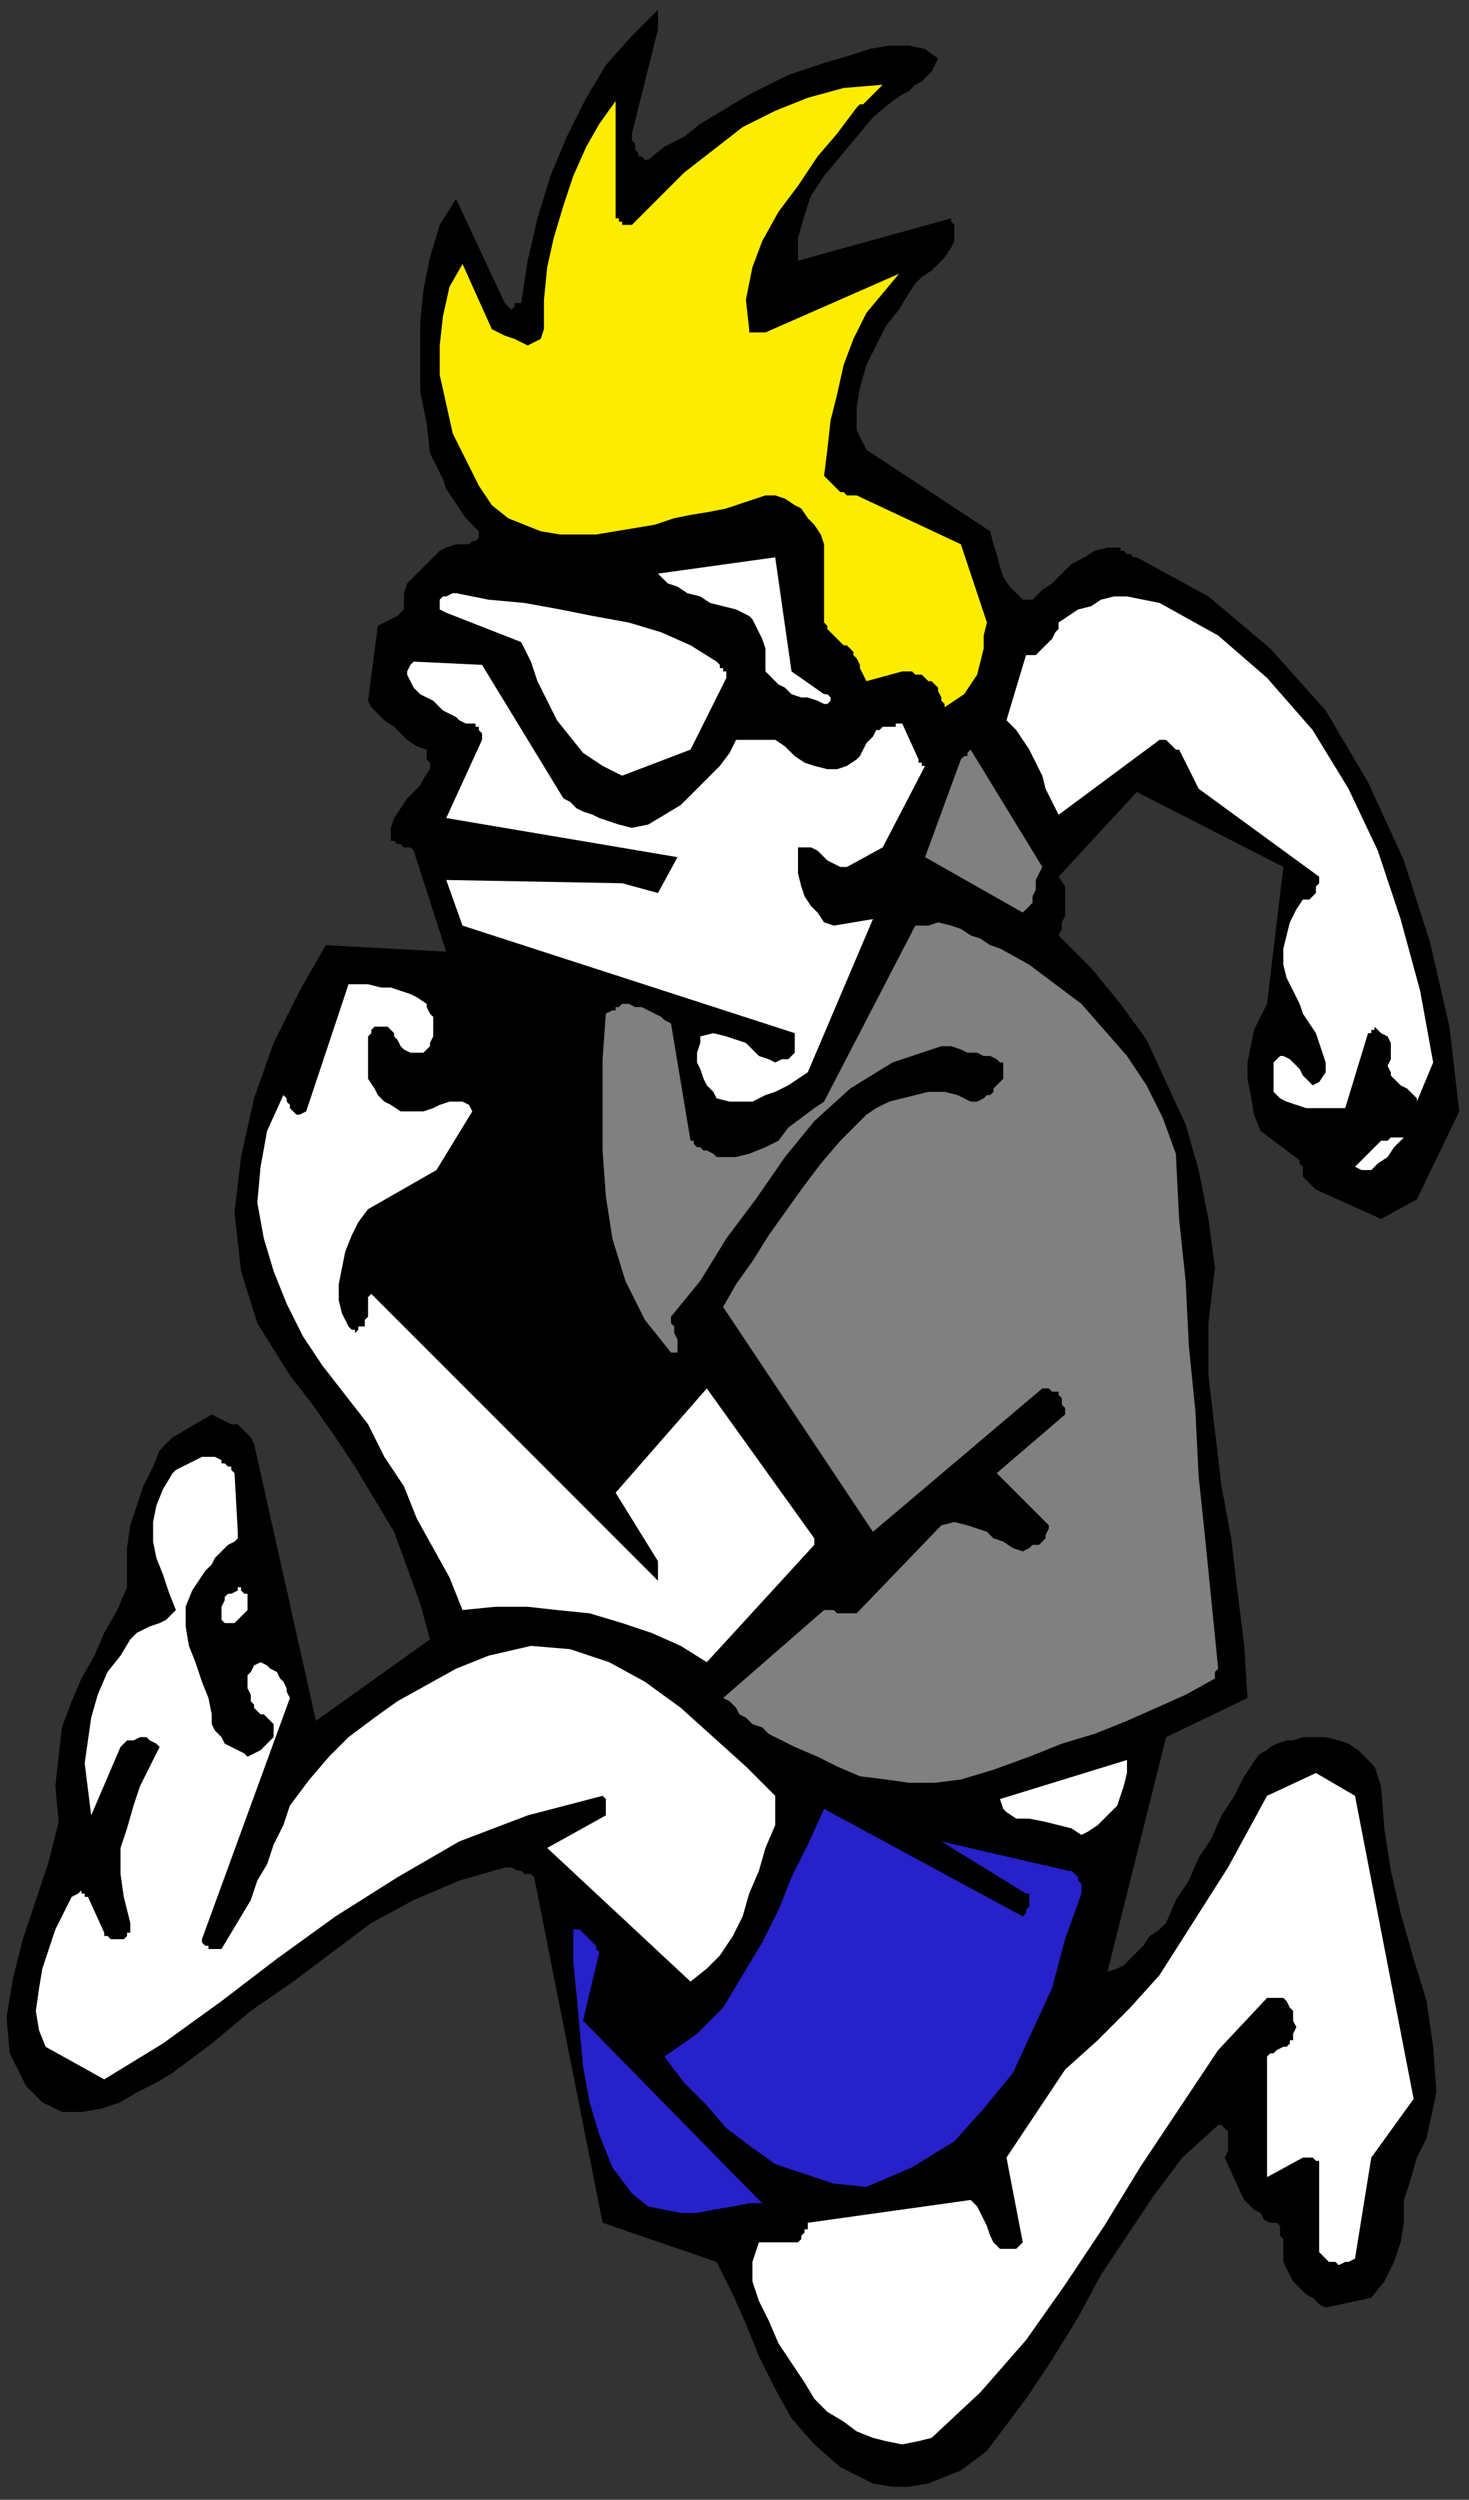 <?xml version="1.0" encoding="UTF-8" standalone="no"?>
<svg
   xmlns:dc="http://purl.org/dc/elements/1.1/"
   xmlns:cc="http://creativecommons.org/ns#"
   xmlns:rdf="http://www.w3.org/1999/02/22-rdf-syntax-ns#"
   xmlns:svg="http://www.w3.org/2000/svg"
   xmlns="http://www.w3.org/2000/svg"
   xmlns:sodipodi="http://sodipodi.sourceforge.net/DTD/sodipodi-0.dtd"
   xmlns:inkscape="http://www.inkscape.org/namespaces/inkscape"
   version="1.0"
   width="119.327mm"
   height="202.935mm"
   id="svg41"
   sodipodi:docname="CMEN227.WMF">
  <rect width="100%" height="100%" fill="#333333" stroke="none"/>
  <sodipodi:namedview
     pagecolor="#ffffff"
     bordercolor="#666666"
     borderopacity="1"
     objecttolerance="10"
     gridtolerance="10"
     guidetolerance="10"
     inkscape:pageopacity="0"
     inkscape:pageshadow="2"
     inkscape:window-width="640"
     inkscape:window-height="480"
     id="namedview43" />
  <defs
     id="defs3">
    <pattern
       id="WMFhbasepattern"
       patternUnits="userSpaceOnUse"
       width="6"
       height="6"
       x="0"
       y="0" />
  </defs>
  <path
     style="fill:none;stroke:none;"
     d="  M 0,0   L 450,0   L 450,766   L 0,766   z "
     id="path5" />
  <path
     style="fill:#000000;fill-rule:evenodd;fill-opacity:1;stroke:none;"
     d="  M 448,341   L 445,315   L 439,289   L 431,264   L 420,240   L 407,218   L 390,199   L 371,183   L 349,171   L 348,171   L 347,170   L 346,170   L 345,169   L 344,169   L 344,168   L 344,168   L 343,168   L 340,168   L 336,169   L 333,171   L 329,173   L 326,176   L 323,179   L 320,181   L 317,184   L 314,184   L 312,182   L 310,180   L 308,177   L 307,174   L 306,170   L 305,167   L 304,163   L 266,138   L 263,132   L 263,125   L 264,119   L 266,112   L 269,106   L 272,100   L 276,95   L 279,90   L 281,87   L 283,85   L 286,83   L 288,81   L 290,79   L 292,76   L 293,74   L 293,72   L 293,71   L 293,71   L 293,70   L 293,70   L 293,69   L 292,68   L 292,68   L 292,67   L 245,80   L 245,73   L 247,66   L 249,60   L 253,54   L 258,48   L 263,42   L 268,36   L 274,31   L 277,29   L 279,28   L 281,26   L 283,25   L 285,23   L 286,22   L 287,20   L 288,18   L 284,15   L 279,14   L 273,14   L 267,15   L 261,17   L 254,19   L 248,21   L 242,23   L 236,26   L 230,29   L 225,32   L 220,35   L 215,38   L 210,42   L 204,45   L 199,49   L 198,49   L 197,48   L 196,48   L 196,47   L 195,46   L 195,44   L 194,43   L 194,41   L 202,9   L 202,8   L 202,8   L 202,7   L 202,6   L 202,5   L 202,5   L 202,4   L 202,3   L 194,11   L 186,20   L 180,30   L 174,42   L 169,54   L 165,67   L 162,80   L 160,93   L 158,93   L 158,94   L 158,94   L 157,95   L 157,95   L 157,95   L 156,94   L 155,93   L 140,61   L 135,69   L 132,79   L 130,89   L 129,99   L 129,110   L 129,120   L 131,130   L 132,139   L 134,143   L 136,147   L 137,150   L 139,153   L 141,156   L 143,159   L 145,161   L 147,163   L 147,165   L 146,166   L 145,166   L 144,167   L 143,167   L 142,167   L 141,167   L 140,167   L 137,168   L 135,169   L 133,171   L 131,173   L 129,175   L 127,177   L 125,179   L 124,182   L 124,184   L 124,186   L 124,187   L 123,188   L 122,189   L 120,190   L 118,191   L 116,192   L 113,215   L 114,217   L 116,219   L 118,221   L 121,223   L 123,225   L 125,227   L 128,229   L 131,230   L 131,231   L 131,231   L 131,232   L 131,232   L 131,233   L 132,234   L 132,235   L 132,236   L 130,239   L 129,241   L 127,243   L 125,245   L 123,248   L 121,251   L 120,254   L 120,257   L 120,258   L 121,258   L 122,259   L 123,259   L 124,260   L 125,260   L 126,260   L 127,261   L 137,292   L 100,290   L 92,304   L 84,320   L 78,337   L 74,355   L 72,372   L 74,390   L 79,406   L 89,422   L 96,431   L 103,441   L 109,450   L 115,460   L 121,470   L 125,481   L 129,492   L 132,503   L 97,528   L 78,443   L 77,441   L 76,440   L 75,439   L 73,437   L 71,437   L 69,436   L 67,435   L 65,434   L 53,441   L 49,445   L 47,450   L 44,456   L 42,462   L 40,468   L 39,475   L 39,481   L 39,487   L 36,494   L 32,501   L 29,508   L 25,515   L 22,522   L 19,530   L 18,539   L 17,548   L 18,559   L 15,571   L 11,583   L 7,595   L 4,607   L 2,619   L 3,630   L 8,640   L 13,645   L 19,648   L 25,648   L 31,647   L 37,645   L 42,642   L 48,639   L 53,636   L 65,627   L 77,617   L 90,608   L 102,599   L 114,590   L 127,583   L 141,577   L 155,573   L 156,573   L 157,573   L 159,574   L 160,574   L 161,575   L 162,575   L 163,575   L 164,576   L 185,682   L 220,694   L 225,704   L 229,713   L 233,723   L 238,733   L 243,742   L 250,750   L 258,757   L 268,762   L 274,763   L 279,763   L 285,762   L 290,760   L 295,758   L 299,755   L 303,752   L 306,748   L 315,736   L 323,724   L 331,711   L 338,698   L 346,686   L 354,674   L 363,662   L 374,652   L 375,652   L 376,653   L 377,654   L 377,655   L 377,657   L 377,658   L 377,660   L 376,662   L 381,673   L 382,675   L 383,676   L 384,677   L 385,678   L 387,679   L 388,681   L 390,682   L 392,682   L 393,683   L 393,685   L 393,686   L 394,687   L 394,689   L 394,691   L 394,693   L 394,694   L 395,696   L 396,698   L 397,700   L 399,702   L 401,704   L 403,705   L 405,707   L 407,708   L 421,705   L 425,700   L 428,694   L 430,688   L 431,682   L 431,675   L 433,669   L 435,662   L 438,656   L 441,642   L 440,628   L 438,614   L 434,601   L 430,587   L 427,574   L 425,561   L 424,548   L 423,545   L 422,542   L 419,539   L 417,537   L 414,535   L 411,534   L 407,533   L 404,533   L 400,533   L 397,534   L 395,534   L 392,535   L 390,536   L 389,537   L 387,538   L 386,539   L 382,545   L 379,551   L 375,557   L 372,564   L 368,570   L 365,577   L 361,583   L 358,590   L 356,592   L 353,594   L 351,597   L 349,599   L 347,601   L 345,603   L 343,604   L 340,605   L 358,533   L 383,521   L 382,505   L 380,489   L 378,472   L 375,456   L 373,439   L 371,422   L 371,406   L 373,389   L 371,374   L 368,359   L 364,345   L 358,332   L 352,319   L 344,308   L 335,297   L 325,287   L 326,285   L 326,283   L 327,281   L 327,279   L 327,276   L 327,274   L 327,272   L 325,269   L 349,243   L 394,266   L 389,308   L 387,312   L 385,316   L 384,321   L 383,326   L 383,331   L 384,336   L 385,342   L 387,347   L 399,356   L 399,357   L 400,358   L 400,360   L 400,361   L 401,362   L 402,363   L 403,364   L 404,365   L 424,374   L 435,368   L 448,341  z "
     id="path7" />
  <path
     style="fill:#000000;fill-rule:evenodd;fill-opacity:1;stroke:none;"
     d="  M 196,422   L 190,415   L 186,407   L 182,399   L 179,390   L 177,380   L 175,370   L 174,360   L 173,350   L 173,344   L 174,339   L 174,333   L 175,328   L 175,323   L 175,318   L 176,313   L 175,308   L 140,296   L 141,298   L 143,301   L 144,303   L 144,306   L 145,308   L 145,311   L 145,314   L 145,317   L 146,318   L 147,319   L 148,320   L 150,320   L 151,321   L 153,321   L 154,322   L 155,323   L 157,326   L 158,330   L 159,334   L 159,338   L 158,342   L 157,346   L 155,350   L 153,353   L 151,356   L 148,359   L 147,362   L 145,364   L 144,367   L 143,369   L 141,372   L 140,374   L 121,387   L 125,396   L 131,404   L 138,413   L 145,421   L 153,429   L 161,436   L 170,443   L 178,449   L 181,447   L 184,445   L 187,442   L 189,439   L 192,436   L 194,433   L 196,430   L 199,426   L 199,426   L 198,426   L 198,425   L 197,424   L 197,423   L 196,423   L 196,422   L 196,422  z "
     id="path9" />
  <path
     style="fill:#ffffff;fill-rule:evenodd;fill-opacity:1;stroke:none;"
     d="  M 440,326   L 436,304   L 430,282   L 423,261   L 414,242   L 403,224   L 389,208   L 374,195   L 356,185   L 351,184   L 346,183   L 342,183   L 338,184   L 335,186   L 331,187   L 328,189   L 325,191   L 325,193   L 324,194   L 323,196   L 322,197   L 321,198   L 319,200   L 318,201   L 315,201   L 309,221   L 312,224   L 314,227   L 316,230   L 318,234   L 320,238   L 321,242   L 323,246   L 325,250   L 356,227   L 356,227   L 357,227   L 358,227   L 359,228   L 359,228   L 360,229   L 361,230   L 362,230   L 368,242   L 405,269   L 405,270   L 405,271   L 404,272   L 404,274   L 403,275   L 402,276   L 401,276   L 400,276   L 398,279   L 396,283   L 395,287   L 394,291   L 394,296   L 395,300   L 397,304   L 399,308   L 400,311   L 402,314   L 404,317   L 405,320   L 406,323   L 407,326   L 407,329   L 405,332   L 403,333   L 402,332   L 401,331   L 400,330   L 399,328   L 397,326   L 396,325   L 394,324   L 393,324   L 392,325   L 391,326   L 391,328   L 391,330   L 391,332   L 391,333   L 391,335   L 393,337   L 395,338   L 398,339   L 401,340   L 403,340   L 406,340   L 409,340   L 413,340   L 420,317   L 421,317   L 421,316   L 422,316   L 422,315   L 422,315   L 422,315   L 423,316   L 424,317   L 426,318   L 427,320   L 427,321   L 427,323   L 427,325   L 426,327   L 427,329   L 427,330   L 428,331   L 429,332   L 430,333   L 432,334   L 433,335   L 434,336   L 435,337   L 435,338   L 440,326  z "
     id="path11" />
  <path
     style="fill:#ffffff;fill-rule:evenodd;fill-opacity:1;stroke:none;"
     d="  M 434,644   L 416,551   L 404,544   L 389,551   L 383,562   L 377,573   L 370,584   L 363,595   L 356,606   L 347,616   L 337,626   L 327,635   L 309,662   L 314,688   L 313,689   L 313,689   L 312,690   L 311,690   L 310,690   L 310,690   L 309,690   L 307,690   L 306,689   L 305,688   L 304,686   L 303,683   L 302,681   L 301,679   L 300,677   L 298,675   L 248,682   L 248,683   L 248,683   L 248,684   L 247,684   L 247,685   L 246,686   L 246,687   L 245,688   L 233,688   L 231,694   L 231,700   L 233,706   L 236,712   L 239,719   L 243,725   L 247,731   L 250,736   L 254,740   L 259,743   L 263,746   L 268,748   L 272,749   L 277,750   L 282,749   L 286,748   L 301,734   L 315,718   L 327,701   L 339,683   L 350,665   L 362,647   L 374,629   L 389,613   L 389,613   L 390,613   L 390,613   L 391,613   L 392,613   L 393,613   L 393,613   L 394,613   L 395,614   L 396,616   L 397,617   L 397,619   L 397,620   L 398,622   L 397,624   L 397,626   L 396,626   L 396,627   L 395,628   L 394,628   L 392,629   L 391,630   L 390,630   L 389,631   L 389,668   L 400,662   L 401,662   L 402,662   L 403,662   L 403,662   L 404,663   L 405,663   L 405,663   L 405,664   L 405,691   L 406,692   L 407,693   L 408,694   L 410,694   L 411,695   L 413,694   L 414,694   L 416,693   L 421,662   L 434,644  z "
     id="path13" />
  <path
     style="fill:#ffffff;fill-rule:evenodd;fill-opacity:1;stroke:none;"
     d="  M 431,349   L 430,349   L 429,349   L 429,349   L 428,349   L 427,349   L 426,350   L 425,350   L 424,350   L 416,358   L 418,359   L 421,359   L 423,357   L 426,355   L 428,352   L 430,350   L 431,349   L 431,349  z "
     id="path15" />
  <path
     style="fill:#808080;fill-rule:evenodd;fill-opacity:1;stroke:none;"
     d="  M 374,512   L 372,492   L 370,472   L 368,453   L 367,433   L 365,413   L 364,393   L 362,374   L 361,354   L 357,343   L 352,333   L 346,324   L 339,316   L 332,308   L 324,302   L 316,296   L 307,291   L 304,290   L 301,288   L 298,287   L 295,285   L 292,284   L 288,283   L 285,284   L 281,284   L 253,338   L 250,340   L 246,343   L 242,346   L 239,350   L 235,352   L 230,354   L 226,355   L 220,355   L 219,354   L 217,353   L 216,353   L 215,352   L 214,352   L 213,351   L 213,350   L 212,350   L 206,314   L 204,313   L 203,312   L 201,311   L 199,310   L 197,309   L 195,309   L 193,308   L 191,308   L 190,309   L 189,309   L 189,309   L 189,309   L 189,309   L 189,310   L 188,310   L 186,311   L 185,325   L 185,339   L 185,353   L 186,367   L 188,380   L 192,393   L 198,405   L 206,415   L 208,415   L 208,414   L 208,413   L 208,411   L 207,409   L 207,407   L 206,406   L 206,404   L 215,393   L 223,380   L 232,368   L 241,355   L 250,344   L 261,334   L 274,326   L 289,321   L 292,321   L 295,322   L 297,323   L 300,323   L 302,324   L 304,324   L 306,325   L 307,326   L 308,326   L 308,327   L 308,328   L 308,329   L 308,329   L 308,330   L 308,331   L 307,332   L 306,333   L 305,334   L 305,335   L 304,336   L 303,336   L 302,337   L 300,338   L 298,338   L 294,336   L 290,335   L 285,335   L 281,336   L 277,337   L 273,338   L 269,340   L 266,342   L 258,350   L 252,357   L 246,365   L 241,372   L 236,379   L 231,387   L 226,394   L 222,401   L 268,470   L 320,426   L 320,426   L 321,426   L 322,426   L 323,427   L 323,427   L 324,427   L 325,427   L 325,428   L 325,428   L 326,429   L 326,430   L 326,430   L 326,431   L 327,432   L 327,433   L 327,434   L 306,452   L 322,468   L 322,469   L 321,471   L 321,472   L 320,473   L 319,474   L 317,474   L 316,475   L 314,476   L 311,475   L 308,473   L 305,472   L 303,470   L 300,469   L 297,468   L 293,467   L 289,468   L 263,495   L 262,495   L 261,495   L 260,495   L 259,495   L 257,495   L 256,494   L 255,494   L 253,494   L 222,521   L 224,522   L 226,524   L 227,526   L 229,527   L 231,529   L 234,530   L 236,532   L 238,533   L 244,536   L 251,539   L 257,542   L 264,545   L 272,546   L 279,547   L 287,547   L 295,546   L 305,543   L 316,539   L 326,535   L 336,532   L 346,528   L 355,524   L 364,520   L 373,515   L 373,515   L 373,515   L 373,515   L 373,514   L 373,514   L 373,513   L 373,513   L 374,512  z "
     id="path17" />
  <path
     style="fill:#ffffff;fill-rule:evenodd;fill-opacity:1;stroke:none;"
     d="  M 346,544   L 346,544   L 346,544   L 346,543   L 346,543   L 346,542   L 346,541   L 346,540   L 346,540   L 307,552   L 308,555   L 309,556   L 312,558   L 316,558   L 321,559   L 325,560   L 329,561   L 332,563   L 334,562   L 337,560   L 339,558   L 341,556   L 343,554   L 344,551   L 345,548   L 346,544  z "
     id="path19" />
  <path
     style="fill:#2621c9;fill-rule:evenodd;fill-opacity:1;stroke:none;"
     d="  M 332,581   L 332,580   L 332,579   L 332,578   L 331,577   L 331,576   L 330,575   L 329,574   L 328,574   L 289,565   L 315,581   L 316,581   L 316,583   L 316,584   L 316,585   L 315,586   L 315,587   L 314,588   L 314,588   L 253,555   L 248,566   L 243,576   L 239,586   L 234,596   L 228,606   L 222,616   L 214,624   L 204,631   L 210,639   L 217,646   L 223,653   L 231,659   L 238,664   L 247,667   L 256,670   L 266,671   L 280,665   L 293,657   L 302,647   L 311,636   L 317,623   L 323,610   L 327,595   L 332,581  z "
     id="path21" />
  <path
     style="fill:#808080;fill-rule:evenodd;fill-opacity:1;stroke:none;"
     d="  M 320,266   L 298,230   L 297,231   L 297,231   L 297,231   L 297,231   L 297,232   L 296,232   L 296,232   L 295,233   L 284,263   L 314,280   L 315,279   L 316,278   L 317,277   L 317,275   L 318,273   L 318,270   L 319,268   L 320,266  z "
     id="path23" />
  <path
     style="fill:#fced00;fill-rule:evenodd;fill-opacity:1;stroke:none;"
     d="  M 303,191   L 295,167   L 263,152   L 261,152   L 260,152   L 259,151   L 258,151   L 257,150   L 256,149   L 255,148   L 253,146   L 254,138   L 255,129   L 257,121   L 259,112   L 262,104   L 266,96   L 271,90   L 276,84   L 235,102   L 235,102   L 234,102   L 234,102   L 233,102   L 232,102   L 231,102   L 230,102   L 230,101   L 229,92   L 231,82   L 234,74   L 239,65   L 245,57   L 251,48   L 257,41   L 263,33   L 264,32   L 265,32   L 266,31   L 267,30   L 268,29   L 269,28   L 270,27   L 271,26   L 259,27   L 248,30   L 238,34   L 228,39   L 219,46   L 210,53   L 202,61   L 194,69   L 193,69   L 192,69   L 191,69   L 191,68   L 190,68   L 190,67   L 189,67   L 189,66   L 189,31   L 184,38   L 180,45   L 176,54   L 173,63   L 170,73   L 168,82   L 167,92   L 167,101   L 166,104   L 164,105   L 162,106   L 160,105   L 158,104   L 155,103   L 153,102   L 151,101   L 142,81   L 138,88   L 136,97   L 135,106   L 135,115   L 137,124   L 139,133   L 143,141   L 147,149   L 151,155   L 156,159   L 161,161   L 166,163   L 172,164   L 177,164   L 183,164   L 189,163   L 195,162   L 201,161   L 207,159   L 212,158   L 218,157   L 223,156   L 229,154   L 235,152   L 238,152   L 241,153   L 244,155   L 246,156   L 248,159   L 250,161   L 252,164   L 253,167   L 253,171   L 253,174   L 253,177   L 253,180   L 253,183   L 253,185   L 253,188   L 253,191   L 254,192   L 254,193   L 255,194   L 256,195   L 257,196   L 258,197   L 259,198   L 260,198   L 261,199   L 262,200   L 262,201   L 263,202   L 264,204   L 264,205   L 265,207   L 266,209   L 277,206   L 279,206   L 280,206   L 281,207   L 282,207   L 283,207   L 284,208   L 285,209   L 286,209   L 287,210   L 288,211   L 288,212   L 288,212   L 289,214   L 289,215   L 290,216   L 290,217   L 293,215   L 296,213   L 298,210   L 300,207   L 301,203   L 302,199   L 302,195   L 303,191  z "
     id="path25" />
  <path
     style="fill:#ffffff;fill-rule:evenodd;fill-opacity:1;stroke:none;"
     d="  M 282,233   L 277,222   L 277,222   L 276,222   L 275,222   L 275,223   L 274,223   L 273,223   L 272,223   L 271,223   L 270,224   L 269,224   L 268,226   L 267,227   L 266,228   L 265,230   L 264,232   L 263,233   L 260,235   L 257,236   L 254,236   L 250,235   L 247,234   L 244,232   L 241,229   L 238,227   L 226,227   L 224,231   L 221,235   L 217,239   L 213,243   L 209,247   L 204,250   L 199,253   L 194,254   L 190,253   L 187,252   L 184,251   L 182,250   L 179,249   L 177,248   L 175,246   L 173,245   L 148,204   L 127,203   L 126,204   L 125,206   L 125,207   L 126,209   L 127,211   L 128,212   L 129,213   L 131,214   L 133,215   L 135,217   L 136,218   L 138,219   L 140,220   L 141,221   L 143,222   L 145,222   L 146,222   L 146,223   L 147,223   L 147,223   L 147,224   L 148,225   L 148,226   L 148,227   L 137,251   L 208,263   L 202,274   L 191,271   L 137,270   L 142,284   L 244,317   L 244,318   L 244,320   L 244,321   L 244,323   L 243,324   L 242,325   L 240,325   L 238,326   L 236,325   L 233,324   L 231,322   L 229,320   L 226,319   L 223,318   L 219,317   L 215,318   L 215,320   L 214,323   L 214,326   L 215,328   L 216,331   L 217,333   L 219,335   L 220,337   L 224,338   L 228,338   L 231,338   L 235,336   L 238,335   L 242,333   L 245,331   L 248,329   L 268,282   L 256,284   L 253,283   L 251,280   L 249,278   L 247,275   L 246,272   L 245,268   L 245,264   L 245,260   L 247,260   L 249,260   L 251,261   L 252,262   L 254,264   L 256,265   L 258,266   L 260,266   L 271,260   L 284,235   L 284,235   L 283,235   L 283,235   L 283,234   L 283,234   L 282,234   L 282,233   L 282,233  z "
     id="path27" />
  <path
     style="fill:#ffffff;fill-rule:evenodd;fill-opacity:1;stroke:none;"
     d="  M 253,213   L 243,206   L 238,171   L 202,176   L 205,179   L 208,180   L 211,182   L 215,183   L 218,185   L 222,186   L 226,187   L 230,189   L 231,190   L 232,192   L 233,194   L 234,196   L 235,199   L 235,201   L 235,204   L 235,206   L 237,208   L 239,210   L 241,211   L 243,213   L 246,214   L 248,214   L 251,215   L 253,216   L 254,216   L 254,216   L 255,215   L 255,215   L 255,214   L 255,214   L 254,213   L 253,213  z "
     id="path29" />
  <path
     style="fill:#ffffff;fill-rule:evenodd;fill-opacity:1;stroke:none;"
     d="  M 250,472   L 217,426   L 189,458   L 202,479   L 202,479   L 202,480   L 202,480   L 202,481   L 202,482   L 202,483   L 202,484   L 202,485   L 114,397   L 113,398   L 113,400   L 113,401   L 113,402   L 113,403   L 113,404   L 112,405   L 112,407   L 110,407   L 110,407   L 110,408   L 110,408   L 109,409   L 109,408   L 108,408   L 107,407   L 105,403   L 104,399   L 104,394   L 105,389   L 106,384   L 108,379   L 110,375   L 113,371   L 134,359   L 145,341   L 144,339   L 142,338   L 140,338   L 138,338   L 135,339   L 133,340   L 130,341   L 127,341   L 125,341   L 123,341   L 120,339   L 118,338   L 116,336   L 115,334   L 113,331   L 113,329   L 113,328   L 113,327   L 113,326   L 113,325   L 113,324   L 113,323   L 113,321   L 113,320   L 113,319   L 113,318   L 114,317   L 114,316   L 115,315   L 116,315   L 117,315   L 119,315   L 120,316   L 121,317   L 121,318   L 122,319   L 123,321   L 124,322   L 126,323   L 127,323   L 128,323   L 129,323   L 130,323   L 131,322   L 131,322   L 132,321   L 132,321   L 132,320   L 133,318   L 133,317   L 133,315   L 133,314   L 133,312   L 132,311   L 131,309   L 131,308   L 128,306   L 126,305   L 123,304   L 120,303   L 117,303   L 113,302   L 110,302   L 107,302   L 94,341   L 92,342   L 91,342   L 90,341   L 89,340   L 89,339   L 88,338   L 88,337   L 87,336   L 82,347   L 80,358   L 79,369   L 81,380   L 84,390   L 88,400   L 93,410   L 99,419   L 106,428   L 113,437   L 118,447   L 124,456   L 128,466   L 133,475   L 138,484   L 142,494   L 152,493   L 162,493   L 171,494   L 181,495   L 191,498   L 200,501   L 209,505   L 217,510   L 250,474   L 250,474   L 250,474   L 250,474   L 250,473   L 250,473   L 250,473   L 250,473   L 250,472  z "
     id="path31" />
  <path
     style="fill:#ffffff;fill-rule:evenodd;fill-opacity:1;stroke:none;"
     d="  M 238,560   L 238,559   L 238,558   L 238,557   L 238,556   L 238,555   L 238,553   L 238,552   L 238,551   L 229,542   L 219,533   L 209,524   L 198,516   L 187,510   L 175,506   L 163,505   L 150,508   L 140,512   L 131,517   L 122,522   L 115,527   L 107,533   L 101,539   L 95,546   L 89,554   L 87,560   L 84,566   L 82,572   L 79,577   L 77,583   L 74,588   L 71,593   L 68,598   L 67,598   L 66,598   L 65,598   L 64,598   L 64,597   L 63,597   L 62,596   L 62,595   L 89,521   L 88,519   L 88,518   L 87,516   L 86,515   L 85,513   L 83,512   L 82,511   L 80,510   L 78,511   L 77,513   L 76,514   L 76,516   L 76,518   L 77,520   L 77,522   L 78,523   L 78,524   L 79,525   L 80,526   L 81,526   L 82,527   L 83,528   L 84,529   L 84,530   L 84,531   L 84,533   L 83,534   L 82,535   L 81,536   L 80,537   L 78,538   L 76,539   L 75,538   L 73,537   L 71,536   L 69,535   L 68,533   L 66,531   L 65,529   L 65,526   L 64,521   L 62,516   L 60,510   L 58,505   L 57,499   L 57,493   L 59,488   L 63,482   L 65,480   L 66,478   L 68,476   L 69,475   L 70,474   L 72,473   L 73,472   L 73,470   L 72,452   L 71,451   L 71,451   L 71,450   L 70,450   L 70,450   L 69,449   L 68,449   L 68,448   L 66,447   L 64,447   L 62,447   L 60,448   L 58,449   L 56,450   L 54,451   L 53,452   L 50,457   L 48,462   L 47,467   L 47,473   L 48,478   L 50,483   L 52,489   L 54,494   L 53,495   L 52,496   L 51,497   L 49,498   L 46,499   L 44,500   L 42,501   L 40,503   L 37,508   L 33,513   L 30,520   L 28,527   L 27,534   L 26,541   L 27,549   L 28,557   L 37,536   L 38,535   L 39,534   L 41,534   L 43,533   L 45,533   L 46,534   L 48,535   L 49,536   L 46,542   L 43,548   L 41,554   L 39,561   L 37,567   L 37,575   L 38,582   L 40,590   L 40,591   L 40,591   L 40,592   L 40,593   L 39,593   L 39,594   L 38,595   L 37,595   L 37,595   L 36,595   L 35,595   L 35,595   L 34,595   L 33,594   L 32,594   L 32,593   L 27,582   L 26,582   L 26,581   L 25,581   L 25,580   L 25,580   L 25,580   L 24,581   L 22,582   L 20,586   L 17,592   L 15,598   L 13,604   L 12,610   L 11,617   L 12,623   L 14,628   L 32,638   L 50,627   L 68,614   L 85,601   L 103,588   L 122,576   L 141,565   L 162,557   L 185,551   L 185,551   L 185,551   L 186,552   L 186,553   L 186,554   L 186,555   L 186,556   L 186,557   L 168,567   L 212,608   L 217,604   L 221,600   L 225,594   L 228,588   L 230,581   L 233,574   L 235,567   L 238,560  z "
     id="path33" />
  <path
     style="fill:#2621c9;fill-rule:evenodd;fill-opacity:1;stroke:none;"
     d="  M 233,675   L 179,620   L 184,599   L 183,598   L 183,597   L 182,596   L 181,595   L 180,594   L 179,593   L 178,592   L 176,592   L 176,602   L 177,612   L 178,623   L 179,634   L 181,645   L 184,655   L 188,665   L 194,673   L 199,677   L 204,678   L 209,679   L 214,679   L 219,678   L 225,677   L 230,676   L 235,676   L 235,676   L 234,676   L 234,676   L 234,676   L 233,675   L 233,675   L 233,675   L 233,675  z "
     id="path35" />
  <path
     style="fill:#ffffff;fill-rule:evenodd;fill-opacity:1;stroke:none;"
     d="  M 222,206   L 222,206   L 222,206   L 222,205   L 221,205   L 221,204   L 221,204   L 220,203   L 220,203   L 212,198   L 203,194   L 193,191   L 182,189   L 172,187   L 161,185   L 150,184   L 140,182   L 139,182   L 137,183   L 136,183   L 135,184   L 135,185   L 135,186   L 135,187   L 137,188   L 160,197   L 163,203   L 165,209   L 168,215   L 171,221   L 175,226   L 179,231   L 185,235   L 191,238   L 212,230   L 223,208   L 223,208   L 223,208   L 223,207   L 223,207   L 223,207   L 223,206   L 222,206   L 222,206  z "
     id="path37" />
  <path
     style="fill:#ffffff;fill-rule:evenodd;fill-opacity:1;stroke:none;"
     d="  M 76,490   L 76,490   L 76,490   L 76,490   L 76,490   L 76,489   L 76,489   L 76,489   L 76,489   L 75,489   L 74,488   L 74,488   L 74,487   L 74,487   L 73,487   L 73,488   L 71,489   L 70,489   L 69,490   L 69,491   L 68,493   L 68,494   L 68,496   L 68,497   L 69,498   L 70,498   L 72,498   L 73,497   L 74,496   L 75,495   L 76,494   L 76,492   L 76,490  z "
     id="path39" />
</svg>
